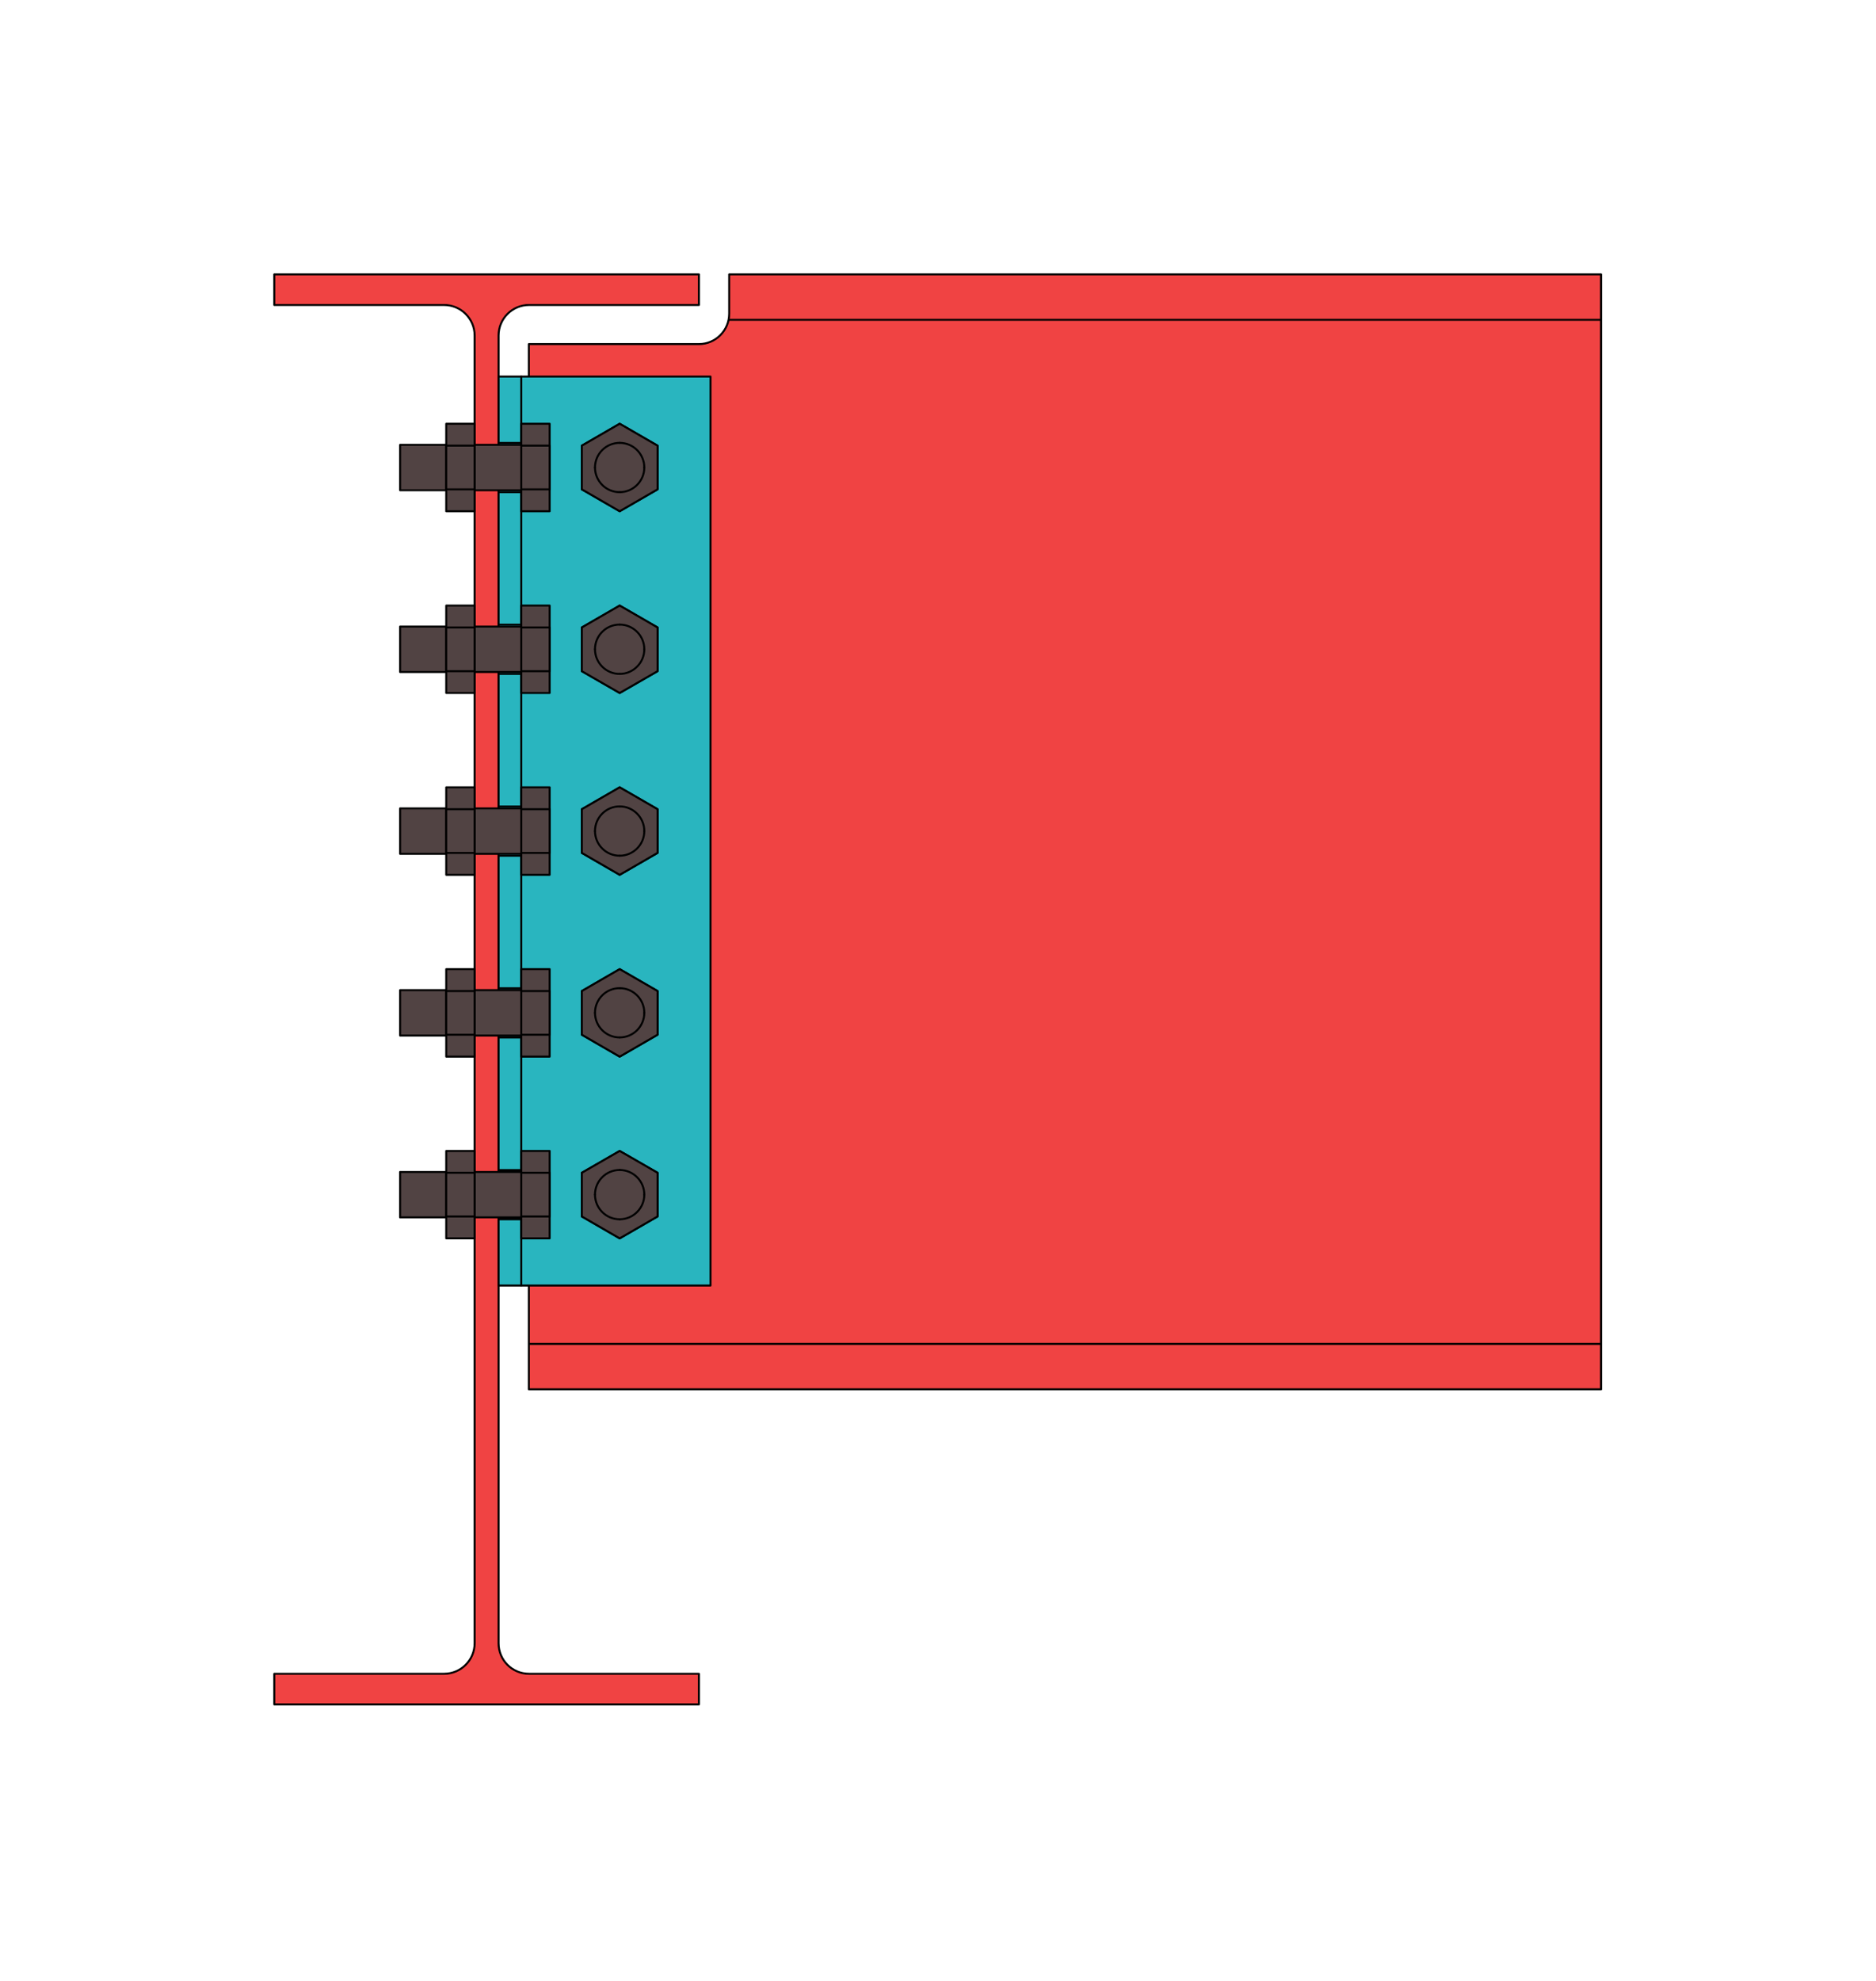 <svg width="684" height="722" viewBox="0 0 684 722" fill="none" xmlns="http://www.w3.org/2000/svg">
<path d="M254.83 621.22V610.06L192.895 610.06C186.74 610.06 181.78 605.085 181.78 598.93V122.29C181.78 116.135 186.755 111.16 192.91 111.16H254.83V100H100V111.16H161.89C168.045 111.16 173.05 116.135 173.05 122.29V598.93C173.05 605.085 168.045 610.06 161.89 610.06H100V621.22H254.83Z" fill="#F04343"/>
<path d="M265.87 114.325C265.87 120.43 260.936 125.41 254.83 125.41H192.82V489.82H583.75V116.56V100H265.87V114.325Z" fill="#F04343"/>
<path d="M192.82 489.82V506.38H583.75V489.82H192.82Z" fill="#F04343"/>
<path d="M192.82 125.41H254.83C260.935 125.41 265.87 120.43 265.87 114.325V100H583.75M192.82 125.41V506.38M192.82 125.41V489.82M192.82 506.38H583.75M192.82 506.38V489.82M583.75 506.38V100M583.75 506.38V489.82M583.75 100V116.56M583.75 489.82H192.82M583.75 489.82V116.56M583.75 116.56H265.87M254.83 621.22V610.06L192.895 610.06C186.74 610.06 181.78 605.085 181.78 598.93V122.29C181.78 116.135 186.755 111.16 192.91 111.16H254.83V100H100V111.16H161.89C168.045 111.16 173.05 116.135 173.05 122.29V598.93C173.05 605.085 168.045 610.06 161.89 610.06H100V621.22H254.83Z" stroke="black" stroke-width="0.72" stroke-linecap="round" stroke-linejoin="round"/>
<path d="M259.06 468.55V137.26H181.78V468.55H259.06Z" fill="#29B5BF" stroke="black" stroke-width="0.72" stroke-linecap="round" stroke-linejoin="round"/>
<path d="M190.06 468.55V137.26" stroke="black" stroke-width="0.72" stroke-linecap="round" stroke-linejoin="round"/>
<path d="M190.06 179.38V161.44H181.78V179.38H190.06Z" fill="#29B5BF" stroke="black" stroke-width="0.72" stroke-linecap="round" stroke-linejoin="round"/>
<path d="M190.06 245.62V227.68H181.78V245.62H190.06Z" fill="#29B5BF" stroke="black" stroke-width="0.72" stroke-linecap="round" stroke-linejoin="round"/>
<path d="M190.06 311.89V293.95H181.78V311.89H190.06Z" fill="#29B5BF" stroke="black" stroke-width="0.72" stroke-linecap="round" stroke-linejoin="round"/>
<path d="M190.06 378.13V360.19H181.78V378.13H190.06Z" fill="#29B5BF" stroke="black" stroke-width="0.72" stroke-linecap="round" stroke-linejoin="round"/>
<path d="M190.06 444.4V426.46H181.78V444.4H190.06Z" fill="#29B5BF" stroke="black" stroke-width="0.72" stroke-linecap="round" stroke-linejoin="round"/>
<path d="M239.74 178.36V162.43L225.94 154.45L212.14 162.43V178.36L225.94 186.34L239.74 178.36Z" fill="#514343" stroke="black" stroke-width="0.72" stroke-linecap="round" stroke-linejoin="round"/>
<path d="M239.74 244.63V228.7L225.94 220.72L212.14 228.7V244.63L225.94 252.58L239.74 244.63Z" fill="#514343" stroke="black" stroke-width="0.72" stroke-linecap="round" stroke-linejoin="round"/>
<path d="M239.74 310.87V294.94L225.94 286.96L212.14 294.94V310.87L225.94 318.85L239.74 310.87Z" fill="#514343" stroke="black" stroke-width="0.72" stroke-linecap="round" stroke-linejoin="round"/>
<path d="M239.74 377.14V361.21L225.94 353.23L212.14 361.21V377.14L225.94 385.12L239.74 377.14Z" fill="#514343" stroke="black" stroke-width="0.72" stroke-linecap="round" stroke-linejoin="round"/>
<path d="M239.74 443.38V427.45L225.94 419.5L212.14 427.45V443.38L225.94 451.36L239.74 443.38Z" fill="#514343" stroke="black" stroke-width="0.72" stroke-linecap="round" stroke-linejoin="round"/>
<path d="M239.74 178.36V162.43L225.94 154.45L212.14 162.43V178.36L225.94 186.34L239.74 178.36Z" fill="#514343" stroke="black" stroke-width="0.72" stroke-linecap="round" stroke-linejoin="round"/>
<path d="M239.74 244.63V228.7L225.94 220.72L212.14 228.7V244.63L225.94 252.58L239.74 244.63Z" fill="#514343" stroke="black" stroke-width="0.72" stroke-linecap="round" stroke-linejoin="round"/>
<path d="M239.74 310.87V294.94L225.94 286.96L212.14 294.94V310.87L225.94 318.85L239.74 310.87Z" fill="#514343" stroke="black" stroke-width="0.72" stroke-linecap="round" stroke-linejoin="round"/>
<path d="M239.74 377.14V361.21L225.94 353.23L212.14 361.21V377.14L225.94 385.12L239.74 377.14Z" fill="#514343" stroke="black" stroke-width="0.72" stroke-linecap="round" stroke-linejoin="round"/>
<path d="M239.74 443.38V427.45L225.94 419.5L212.14 427.45V443.38L225.94 451.36L239.74 443.38Z" fill="#514343" stroke="black" stroke-width="0.72" stroke-linecap="round" stroke-linejoin="round"/>
<path d="M200.41 154.45H190.06V186.34H200.41V154.45Z" fill="#514343" stroke="black" stroke-width="0.72" stroke-linecap="round" stroke-linejoin="round"/>
<path d="M200.41 162.43H190.06V178.36H200.41V162.43Z" fill="#514343" stroke="black" stroke-width="0.72" stroke-linecap="round" stroke-linejoin="round"/>
<path d="M190.06 162.13H145.87V178.69H190.06V162.13Z" fill="#514343" stroke="black" stroke-width="0.72" stroke-linecap="round" stroke-linejoin="round"/>
<path d="M173.05 154.45H162.7V186.34H173.05V154.45Z" fill="#514343" stroke="black" stroke-width="0.72" stroke-linecap="round" stroke-linejoin="round"/>
<path d="M173.05 162.43H162.7V178.36H173.05V162.43Z" fill="#514343" stroke="black" stroke-width="0.72" stroke-linecap="round" stroke-linejoin="round"/>
<path d="M200.41 220.72H190.06V252.58H200.41V220.72Z" fill="#514343" stroke="black" stroke-width="0.72" stroke-linecap="round" stroke-linejoin="round"/>
<path d="M200.41 228.7H190.06V244.63H200.41V228.7Z" fill="#514343" stroke="black" stroke-width="0.72" stroke-linecap="round" stroke-linejoin="round"/>
<path d="M190.06 228.37H145.87V244.93H190.06V228.37Z" fill="#514343" stroke="black" stroke-width="0.72" stroke-linecap="round" stroke-linejoin="round"/>
<path d="M173.05 220.72H162.7V252.58H173.05V220.72Z" fill="#514343" stroke="black" stroke-width="0.72" stroke-linecap="round" stroke-linejoin="round"/>
<path d="M173.05 228.7H162.7V244.63H173.05V228.7Z" fill="#514343" stroke="black" stroke-width="0.72" stroke-linecap="round" stroke-linejoin="round"/>
<path d="M200.41 286.96H190.06V318.85H200.41V286.96Z" fill="#514343" stroke="black" stroke-width="0.72" stroke-linecap="round" stroke-linejoin="round"/>
<path d="M200.41 294.94H190.06V310.87H200.41V294.94Z" fill="#514343" stroke="black" stroke-width="0.72" stroke-linecap="round" stroke-linejoin="round"/>
<path d="M190.06 294.64H145.87V311.2H190.06V294.64Z" fill="#514343" stroke="black" stroke-width="0.72" stroke-linecap="round" stroke-linejoin="round"/>
<path d="M173.05 286.96H162.7V318.85H173.05V286.96Z" fill="#514343" stroke="black" stroke-width="0.72" stroke-linecap="round" stroke-linejoin="round"/>
<path d="M173.05 294.94H162.7V310.87H173.05V294.94Z" fill="#514343" stroke="black" stroke-width="0.72" stroke-linecap="round" stroke-linejoin="round"/>
<path d="M200.41 353.23H190.06V385.12H200.41V353.23Z" fill="#514343" stroke="black" stroke-width="0.72" stroke-linecap="round" stroke-linejoin="round"/>
<path d="M200.41 361.21H190.06V377.14H200.41V361.21Z" fill="#514343" stroke="black" stroke-width="0.72" stroke-linecap="round" stroke-linejoin="round"/>
<path d="M190.06 360.88H145.87V377.44H190.06V360.88Z" fill="#514343" stroke="black" stroke-width="0.72" stroke-linecap="round" stroke-linejoin="round"/>
<path d="M173.05 353.23H162.7V385.12H173.05V353.23Z" fill="#514343" stroke="black" stroke-width="0.72" stroke-linecap="round" stroke-linejoin="round"/>
<path d="M173.05 361.21H162.7V377.14H173.05V361.21Z" fill="#514343" stroke="black" stroke-width="0.72" stroke-linecap="round" stroke-linejoin="round"/>
<path d="M200.41 419.5H190.06V451.36H200.41V419.5Z" fill="#514343" stroke="black" stroke-width="0.72" stroke-linecap="round" stroke-linejoin="round"/>
<path d="M200.41 427.45H190.06V443.38H200.41V427.45Z" fill="#514343" stroke="black" stroke-width="0.72" stroke-linecap="round" stroke-linejoin="round"/>
<path d="M190.06 427.15H145.87V443.71H190.06V427.15Z" fill="#514343" stroke="black" stroke-width="0.72" stroke-linecap="round" stroke-linejoin="round"/>
<path d="M173.05 419.5H162.7V451.36H173.05V419.5Z" fill="#514343" stroke="black" stroke-width="0.72" stroke-linecap="round" stroke-linejoin="round"/>
<path d="M173.05 427.45H162.7V443.38H173.05V427.45Z" fill="#514343" stroke="black" stroke-width="0.72" stroke-linecap="round" stroke-linejoin="round"/>
<path d="M225.925 179.38C230.887 179.38 234.91 175.357 234.91 170.395" stroke="black" stroke-width="0.72" stroke-linecap="round" stroke-linejoin="round"/>
<path d="M234.91 170.395C234.91 165.433 230.887 161.41 225.925 161.41" stroke="black" stroke-width="0.72" stroke-linecap="round" stroke-linejoin="round"/>
<path d="M225.925 161.41C220.963 161.41 216.94 165.433 216.94 170.395" stroke="black" stroke-width="0.72" stroke-linecap="round" stroke-linejoin="round"/>
<path d="M216.94 170.395C216.94 175.357 220.963 179.38 225.925 179.38" stroke="black" stroke-width="0.72" stroke-linecap="round" stroke-linejoin="round"/>
<path d="M225.925 245.62C230.887 245.62 234.91 241.597 234.91 236.635" stroke="black" stroke-width="0.72" stroke-linecap="round" stroke-linejoin="round"/>
<path d="M234.91 236.635C234.91 231.673 230.887 227.65 225.925 227.65" stroke="black" stroke-width="0.72" stroke-linecap="round" stroke-linejoin="round"/>
<path d="M225.925 227.65C220.963 227.65 216.94 231.673 216.94 236.635" stroke="black" stroke-width="0.72" stroke-linecap="round" stroke-linejoin="round"/>
<path d="M216.94 236.635C216.94 241.597 220.963 245.62 225.925 245.62" stroke="black" stroke-width="0.72" stroke-linecap="round" stroke-linejoin="round"/>
<path d="M225.925 311.89C230.887 311.89 234.91 307.867 234.91 302.905" stroke="black" stroke-width="0.72" stroke-linecap="round" stroke-linejoin="round"/>
<path d="M234.91 302.905C234.91 297.943 230.887 293.92 225.925 293.92" stroke="black" stroke-width="0.72" stroke-linecap="round" stroke-linejoin="round"/>
<path d="M225.925 293.92C220.963 293.92 216.94 297.943 216.94 302.905" stroke="black" stroke-width="0.72" stroke-linecap="round" stroke-linejoin="round"/>
<path d="M216.94 302.905C216.94 307.867 220.963 311.89 225.925 311.89" stroke="black" stroke-width="0.72" stroke-linecap="round" stroke-linejoin="round"/>
<path d="M225.925 378.13C230.887 378.13 234.91 374.107 234.91 369.145" stroke="black" stroke-width="0.72" stroke-linecap="round" stroke-linejoin="round"/>
<path d="M234.91 369.145C234.91 364.183 230.887 360.16 225.925 360.16" stroke="black" stroke-width="0.72" stroke-linecap="round" stroke-linejoin="round"/>
<path d="M225.925 360.16C220.963 360.16 216.94 364.183 216.94 369.145" stroke="black" stroke-width="0.72" stroke-linecap="round" stroke-linejoin="round"/>
<path d="M216.94 369.145C216.94 374.107 220.963 378.13 225.925 378.13" stroke="black" stroke-width="0.72" stroke-linecap="round" stroke-linejoin="round"/>
<path d="M225.925 444.4C230.887 444.4 234.91 440.377 234.91 435.415" stroke="black" stroke-width="0.72" stroke-linecap="round" stroke-linejoin="round"/>
<path d="M234.91 435.415C234.91 430.453 230.887 426.43 225.925 426.43" stroke="black" stroke-width="0.72" stroke-linecap="round" stroke-linejoin="round"/>
<path d="M225.925 426.43C220.963 426.43 216.94 430.453 216.94 435.415" stroke="black" stroke-width="0.72" stroke-linecap="round" stroke-linejoin="round"/>
<path d="M216.94 435.415C216.94 440.377 220.963 444.4 225.925 444.4" stroke="black" stroke-width="0.72" stroke-linecap="round" stroke-linejoin="round"/>
</svg>
